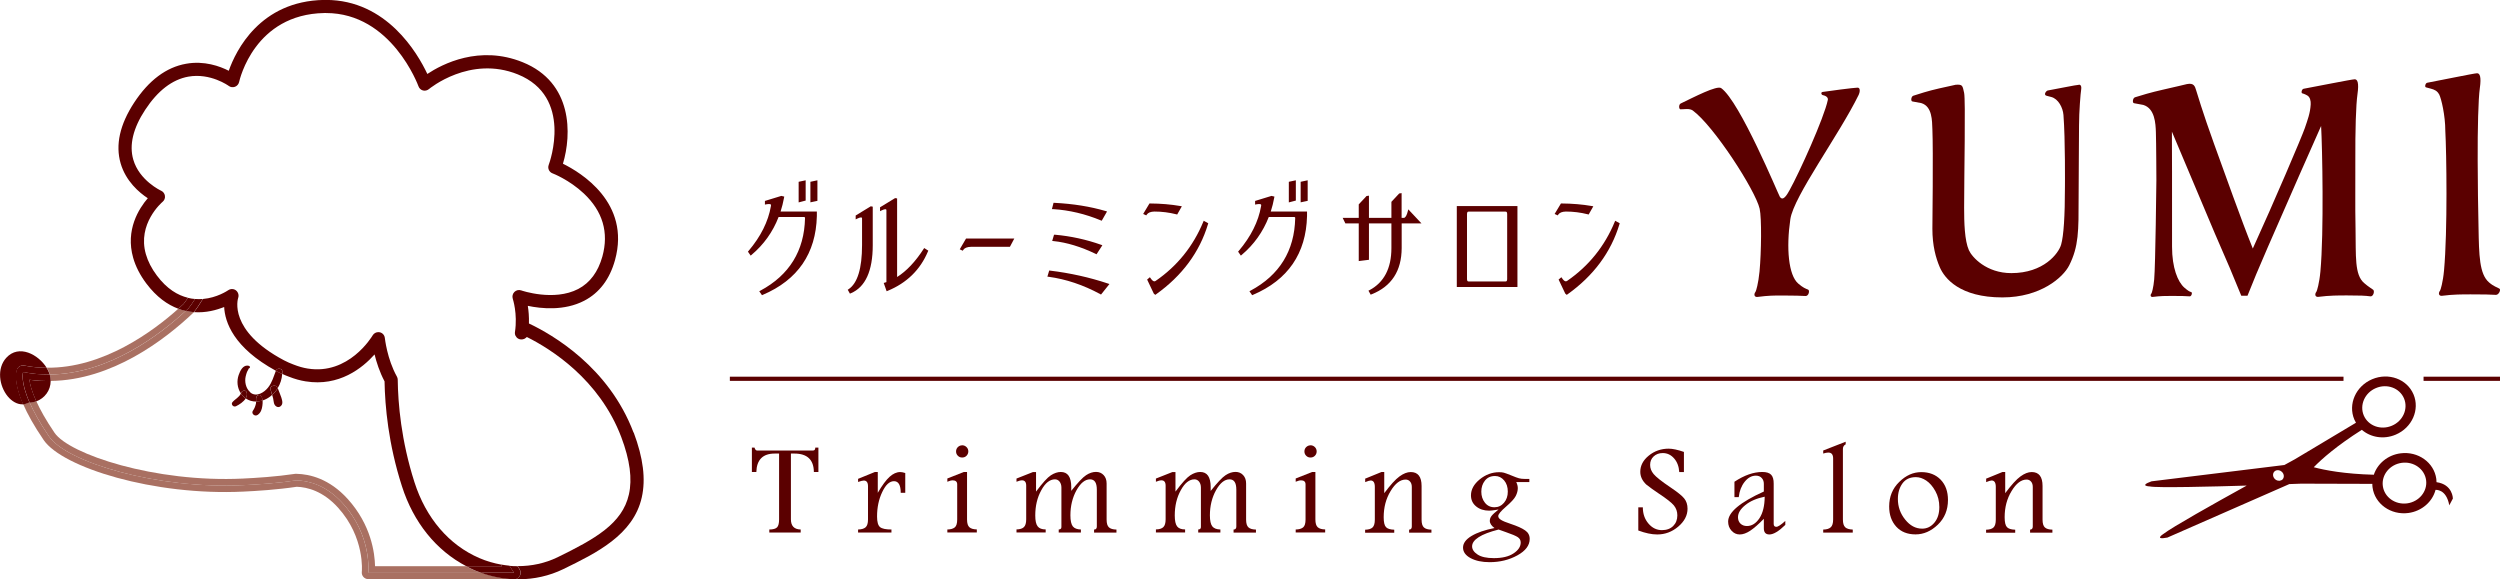 <?xml version="1.0" encoding="UTF-8"?><svg id="_レイヤー_2" xmlns="http://www.w3.org/2000/svg" viewBox="0 0 352.88 81.78"><defs><style>.cls-1{fill:#a97062;}.cls-2{fill:#5b0000;}</style></defs><g id="_文字"><g><g><path class="cls-1" d="m7.02,52.86c8.34-.06,15.63-5.69,19.2-8.98-.35-.07-.69-.17-1.05-.3-3.5,3.14-10.63,8.44-18.58,8.32.05.08.1.16.15.24.13.24.22.47.29.71Z"/><path class="cls-1" d="m51.98,80.85s.58-5.18-3.59-9.8c-2.35-2.6-4.84-3.21-6.56-3.25-2.53.38-5.09.56-7.5.68-12.21.59-24.94-3.26-27.4-6.87-1.33-1.94-2.18-3.52-2.74-4.79-.04,0-.08,0-.12,0-.18.09-.37.16-.6.2-.07.01-.13.01-.2.02.59,1.36,1.5,3.03,2.9,5.08,2.64,3.86,15.54,7.89,28.21,7.27,1.88-.09,4.7-.26,7.51-.68,1.5.05,3.71.61,5.82,2.94,3.83,4.23,3.37,9.03,3.36,9.07-.03.26.05.52.23.72.18.2.43.31.69.31h20.57c.05,0,.1-.01.15-.02-1.6-.05-3.21-.35-4.78-.91h-15.94Z"/><path class="cls-1" d="m54.99,46.75s.02,0,.03,0c0,0-.02,0-.03,0Z"/><path class="cls-1" d="m27.24,44.2s.06-.06.09-.1c.01-.02.03-.04.04-.05-.38-.03-.76-.08-1.15-.17-3.56,3.29-10.85,8.92-19.2,8.98.09.31.14.62.14.91,8.63-.1,16.1-5.81,20.08-9.58Z"/><path class="cls-1" d="m65.81,79.92h-12.87c-.04-1.84-.54-5.82-3.86-9.49-2.59-2.86-5.36-3.51-7.23-3.55-.05,0-.11,0-.16,0-2.75.41-5.54.58-7.4.67-12.45.6-24.52-3.44-26.59-6.46-1.24-1.82-2.04-3.28-2.57-4.45-.29.11-.61.17-.94.19.56,1.27,1.42,2.84,2.74,4.79,2.46,3.6,15.18,7.46,27.4,6.87,2.41-.12,4.97-.3,7.5-.68,1.72.04,4.21.65,6.56,3.25,4.18,4.62,3.59,9.8,3.59,9.8h15.94c-.33-.12-.66-.23-.98-.36-.39-.17-.76-.37-1.13-.56Z"/><path class="cls-2" d="m89.43,61.07h0c-3.49-9.25-11.45-13.84-14.77-15.41.03-.96-.05-1.81-.16-2.49,1.89.4,5.15.74,7.96-.72,2.14-1.11,3.6-3.04,4.35-5.74,2.24-8.11-4.87-12.38-7.35-13.6,1.24-4.13,1.42-11.46-5.69-14.33-6.09-2.46-11.33.25-13.45,1.66-1.37-2.91-5.73-10.45-14.32-10.45-.09,0-.18,0-.28,0-9.02.17-12.42,7.14-13.43,10-1.25-.64-3.46-1.45-6.02-.99-2.8.49-5.27,2.34-7.33,5.48-2.03,3.1-2.67,5.98-1.91,8.59.74,2.52,2.61,4.11,3.83,4.91-1.24,1.44-3.19,4.47-2.06,8.42.35,1.23.98,2.45,1.85,3.61,1.45,1.93,3.01,3.01,4.52,3.57.27-.24.52-.47.75-.69.2-.26.41-.55.61-.86-1.43-.34-2.97-1.24-4.39-3.14-.74-.98-1.26-2-1.55-3.01-1.23-4.29,2.23-7.28,2.37-7.4.24-.2.37-.52.32-.84-.04-.32-.25-.59-.54-.72-.03-.01-3.08-1.43-3.93-4.4-.59-2.05-.03-4.42,1.69-7.03,1.77-2.69,3.81-4.26,6.08-4.67,3.12-.56,5.69,1.29,5.71,1.31.25.19.58.23.88.12.29-.11.51-.36.58-.67.09-.39,2.2-9.56,12.02-9.74.08,0,.16,0,.24,0,9.27,0,13.02,10.24,13.06,10.34.1.29.34.51.63.59.29.08.61,0,.84-.19.06-.05,5.8-4.81,12.55-2.08,7.82,3.16,4.51,12.39,4.36,12.78-.18.48.06,1.01.54,1.19.02,0,2.37.91,4.43,2.85,2.66,2.51,3.54,5.5,2.61,8.88-.61,2.18-1.75,3.72-3.41,4.59-3.43,1.79-8.01.22-8.05.2-.34-.12-.71-.03-.96.22-.25.25-.34.62-.23.96,0,.02.7,2.09.31,4.69-.06.38.13.76.46.94.33.19.75.15,1.05-.09.06-.05.11-.09.17-.14,3.35,1.67,10.24,5.96,13.33,14.14,1.22,3.24,1.57,5.89,1.07,8.09-.93,4.12-4.77,6.27-10.09,8.87-1.74.84-3.66,1.25-5.61,1.24l.28.44c.18.29.19.65.03.94-.14.25-.38.41-.66.46.15,0,.31.02.46.02,2.2,0,4.36-.48,6.32-1.43,4.64-2.26,9.9-4.82,11.09-10.13.58-2.57.21-5.56-1.14-9.16Z"/><path class="cls-2" d="m31.64,43.31c.1,2.15,1.32,5.76,7.31,9.03,0-.02.01-.04.02-.06.14-.36.86-.3.88.09,0,.14,0,.27,0,.41.31.15.62.28.93.39.83.33,1.6.54,2.36.66,4.73.77,8.03-1.89,9.73-3.8.27,1.1.71,2.48,1.41,3.8.06,3.49.53,8.82,2.45,14.79,1.64,5.14,4.85,9.09,9.09,11.3h5.05l-.15-.23c-1.03-.19-2.05-.48-3.04-.91-4.3-1.84-7.56-5.65-9.18-10.72-1.88-5.88-2.32-11.12-2.36-14.47,0-.15-.04-.31-.12-.44-1.39-2.49-1.69-5.41-1.7-5.44-.04-.4-.33-.73-.72-.81-.07-.01-.13-.02-.2-.02-.32,0-.63.17-.8.46-.14.23-3.39,5.62-9.17,4.68-.63-.1-1.27-.28-2.01-.57-.44-.15-.91-.38-1.33-.59-7.89-4.18-6.53-8.64-6.47-8.82.13-.38,0-.8-.31-1.05-.32-.25-.76-.25-1.09-.03-.12.08-1.59,1.07-3.58,1.24-.4.66-.82,1.3-1.26,1.86,1.69.12,3.21-.3,4.28-.74Z"/><path class="cls-2" d="m73.36,81.3c.16-.3.15-.66-.03-.94l-.28-.44c-.38,0-.75-.01-1.13-.05l.63.99h-4.63c1.57.56,3.18.86,4.78.91.28-.05.52-.21.66-.46Z"/><path class="cls-2" d="m26.6,43.53c.32-.4.63-.85.93-1.33-.33-.02-.66-.07-1.01-.16-.2.3-.4.6-.61.86-.23.21-.48.44-.75.69.35.13.7.22,1.05.3.13-.12.27-.24.39-.36Z"/><path class="cls-2" d="m28.62,42.2c-.35.03-.72.03-1.09,0-.3.48-.61.93-.93,1.33-.12.11-.26.24-.39.36.39.08.78.14,1.15.17.44-.56.85-1.2,1.26-1.86Z"/><path class="cls-2" d="m70.86,79.92h-5.05c.37.19.74.4,1.13.56.32.14.65.25.98.36h4.63l-.63-.99c-.4-.04-.81-.1-1.21-.17l.15.23Z"/><path class="cls-2" d="m35.34,55.38c-.67-.56-.83-1.55-.66-2.26.05-.21.11-.42.19-.63.05-.13.29-.49.23-.48.25-.04.24-.32,0-.38-.83-.18-1.21.75-1.41,1.3-.29.83-.22,1.81.31,2.59.01-.03.04-.06.05-.09.08-.3.61-.43.75-.09.13.31.06.61-.12.89.44.32.95.45,1.47.45,0-.3-.06-.62.18-.84.13-.12.31-.13.45,0,.18.17.26.43.28.69.35-.11.69-.28.98-.49.13-.09.25-.19.36-.3-.08-.27-.16-.54-.23-.81-.13-.49.81-.7.98-.23.01.03.03.07.04.1.38-.62.6-1.31.64-2.01-.21-.1-.42-.2-.62-.3-.09-.05-.18-.1-.27-.15-.33.83-.51,1.61-1.1,2.36-.53.68-1.65,1.42-2.52.69Z"/><path class="cls-2" d="m39.84,52.79c0-.14.01-.27,0-.41-.02-.4-.73-.45-.88-.09,0,.02-.01.04-.02.06.09.05.18.1.27.15.2.1.41.2.62.3Z"/><path class="cls-2" d="m34,55.53c-.21.54-.84.81-1.2,1.25-.23.28.12.74.51.56.47-.22,1.08-.63,1.38-1.11,0,0,0,0-.01,0-.28-.2-.5-.44-.67-.7Z"/><path class="cls-2" d="m34.8,55.35c-.14-.34-.67-.21-.75.09,0,.04-.04.06-.05.09.17.26.4.5.67.7,0,0,0,0,.01,0,.17-.28.24-.58.12-.89Z"/><path class="cls-2" d="m36.13,56.96c-.08.34-.21.72-.43,1.01-.28.38.25.9.69.58.44-.32.57-.77.64-1.25.03-.22.06-.51.04-.78-.3.1-.61.15-.92.15,0,.1,0,.19-.02.28Z"/><path class="cls-2" d="m36.34,55.84c-.24.22-.19.54-.18.84.31,0,.62-.06.92-.15-.02-.27-.1-.52-.28-.69-.14-.13-.32-.11-.45,0Z"/><path class="cls-2" d="m38.42,55.74c.05.17.1.34.14.52.09.4.04.88.47,1.13.15.09.36.09.51,0,.47-.31.31-.81.18-1.25-.15-.45-.34-.89-.51-1.34-.21.34-.48.66-.79.94Z"/><path class="cls-2" d="m38.18,54.93c.07.27.15.54.23.81.31-.28.58-.6.79-.94-.01-.03-.03-.07-.04-.1-.17-.47-1.11-.26-.98.23Z"/><path class="cls-2" d="m2.39,52.18c.16-.43.61-.68,1.06-.58,1.06.22,2.1.31,3.14.32-1.16-1.88-3.92-3.37-5.7-1.42-1.37,1.5-1.02,3.97.21,5.46.54.65,1.33,1.17,2.18,1.11-1.35-3.12-1-4.55-.87-4.89Z"/><path class="cls-2" d="m7.15,53.78c-.99.01-1.99-.03-3.01-.18.08.61.32,1.61.98,3.05,1.19-.43,2.03-1.55,2.03-2.87Z"/><path class="cls-2" d="m4.06,56.84s.08,0,.12,0c-1.37-3.1-.92-4.33-.92-4.33,1.27.26,2.52.37,3.75.36-.07-.24-.16-.47-.29-.71-.04-.08-.1-.16-.15-.24-1.03-.02-2.08-.1-3.14-.32-.45-.09-.9.16-1.06.58-.13.33-.48,1.77.87,4.89.07,0,.13,0,.2-.02.22-.04.42-.11.6-.2Z"/><path class="cls-2" d="m4.15,53.6c1.02.15,2.02.19,3.01.18,0-.3-.04-.6-.14-.91-1.23,0-2.49-.1-3.75-.36,0,0-.45,1.23.92,4.33.33-.01.64-.08.94-.19-.65-1.44-.9-2.44-.98-3.05Z"/></g><g><rect class="cls-2" x="103.02" y="53.17" width="227.77" height=".59"/><rect class="cls-2" x="342.09" y="53.17" width="10.79" height=".59"/><g><path class="cls-2" d="m248.38,29.47c-.59-2.59-6.46-11.69-9.45-13.88-.21-.14-.48-.2-.82-.2l-.89.04c-.26.01-.29-.67.01-.82,1.88-.9,5.12-2.6,5.72-2.17,2.64,1.88,8.07,15.01,8.27,15.32.45.72,1.01-.25,1.37-.9,1.39-2.49,4.89-10.24,5.41-12.75.06-.28-.14-.56-.7-.68-.23-.05-.31-.4-.05-.45.58-.1,4.5-.61,4.95-.61s.31.71.16,1.01c-2.79,5.7-9.17,14.31-9.65,17.56-.6,4.08-.26,7.9,1.11,9.08.68.59,1.03.71,1.4.86.26.11.09.92-.36.9-.76-.03-1.4-.07-3.26-.07-1.22,0-1.96,0-3.51.2-.52.07-.54-.43-.3-.71.08-.09.41-1.21.57-2.87.26-2.79.31-7.55.02-8.86Z"/><path class="cls-2" d="m293.43,11.95c.35,0,.39.35.33.7-.08.44-.3,3.13-.3,5.03,0,3.02-.06,6.42-.06,10.23,0,4.7.02,6.86-1.33,9.55-.85,1.69-4.03,4.52-9.43,4.52-6.01,0-8.16-2.68-8.84-4.27-.56-1.31-1.04-3.04-1.04-5.42,0,0,.13-11.07,0-14.04-.05-1.19,0-3.23-1.57-3.7l-1.25-.23c-.26-.03-.19-.71.13-.81.73-.24,2.09-.68,3.64-1.03,1.55-.35,2.35-.52,2.35-.52.98-.06.95.12,1.18,1.15.22,1,0,11.62,0,16.19,0,2.11.06,4.63.67,6.01.44.99,2.47,3.24,5.99,3.24,4.57,0,6.67-2.77,7.03-4.02.36-1.25.54-3.99.54-8.22,0,0,.06-6.62-.21-10.09-.08-1.02-.72-2.27-1.72-2.53l-.65-.17c-.5-.11-.08-.71.16-.75,1.28-.22,4.04-.8,4.39-.8Z"/><path class="cls-2" d="m326.16,14.76c.03-.53-.09-1.06-.49-1.29-.4-.23-.69-.29-.69-.29-.21-.05-.09-.6.18-.65,1.4-.25,6.82-1.34,7.21-1.34.38,0,.63.45.39,2.13-.21,1.48-.32,4.93-.3,9.53.02,4.57-.04,5.57.03,9.43.07,3.87-.16,6.49,1.21,7.67.68.59,1.06.77,1.28.95.24.2.02.98-.39.93-.75-.1-1.43-.13-3.29-.13-1.22,0-2.49,0-4.04.2-.52.07-.54-.43-.3-.71.08-.09.42-1.21.57-2.87.51-5.57.27-17.5.1-20.54-1.09,2.4-4.6,10.42-7.55,17.17-1.21,2.78-2.16,5.04-2.84,6.79h-.88c-.93-2.32-2.17-5.25-3.73-8.79l-6.06-14.37s.04,9.81.02,16.26c0,2.94.8,4.95,1.75,5.77.47.4.69.55.96.62.19.05.05.61-.21.6-.53-.04-1.24-.06-2.53-.06-.84,0-1.6,0-2.68.14-.36.05-.38-.3-.2-.49.06-.06.29-.84.39-1.98.18-1.93.31-13.99.31-13.99,0,0-.02-5.39-.07-6.78-.04-1.24-.14-3.36-1.78-3.86l-1.3-.24c-.27-.03-.2-.74.14-.84.76-.25,2.32-.71,3.93-1.07,1.61-.36,3.39-.79,3.39-.79.98-.19,1.13.28,1.32.93,0,0,.95,3.2,2.52,7.53,1.49,4.09,3.88,10.86,5.46,14.75,2.96-6.48,6.95-15.84,7.34-16.99s.76-2.11.83-3.33Z"/><path class="cls-2" d="m344.27,13.3c-.24-.47-.67-.66-1.13-.78l-.71-.19c-.21-.05-.09-.6.18-.65,1.4-.25,6.64-1.34,7.03-1.34.38,0,.63.45.39,2.13-.21,1.48-.32,5.64-.3,10.24.02,4.57.05,5.57.12,9.43.07,3.87.11,6.54,1.48,7.72.68.59,1.14.68,1.48.89.23.14-.1.9-.52.87-.76-.05-1.68-.07-3.54-.07-1.22,0-2.49,0-4.04.2-.52.07-.54-.43-.3-.71.08-.09.42-1.21.57-2.87.51-5.57.35-16.69.18-19.73,0-2.1-.55-4.51-.88-5.15Z"/></g><path class="cls-2" d="m322.41,65.64c-5.57.68-18.72,2.3-18.72,2.3-1.85.67-.24.72-.24.72.93.23,9.12.02,13.68-.12-4.76,2.63-10.51,5.86-11.78,6.84,0,0-1.36.87.58.5,0,0,12.05-5.28,17.21-7.55,1.04-.04,1.67-.06,1.67-.06l10.05.03c0,.17,0,.33.03.5.31,2.32,2.58,3.94,5.06,3.61,1.91-.26,3.4-1.6,3.83-3.26.02,0,1.52-.17,1.94,2.18l.51-.96s-.01-1.99-2.31-2.31c0-.15-.01-.31-.03-.46-.31-2.32-2.58-3.94-5.06-3.61-1.82.24-3.25,1.47-3.76,3.02-4.13-.11-6.87-.63-8.48-1.06,1.16-1.19,3.26-3.04,6.79-5.28,1.23,1.07,3.09,1.4,4.78.68,2.31-.98,3.43-3.53,2.51-5.69-.92-2.16-3.53-3.11-5.84-2.13-2.31.98-3.43,3.53-2.51,5.69.07.16.14.3.23.45l-8.63,5.16s-.57.31-1.5.82Zm16.6-.31c1.69-.23,3.23.87,3.44,2.45.21,1.58-.99,3.04-2.67,3.27-1.69.23-3.23-.87-3.44-2.45-.21-1.58.99-3.04,2.67-3.27Zm-3.65-10.55c1.57-.67,3.34-.02,3.97,1.45.62,1.47-.14,3.2-1.71,3.86-1.57.67-3.34.02-3.97-1.45-.62-1.47.14-3.2,1.71-3.86Zm-13.15,12.87c-.1.11-.23.16-.37.19,0,0-.01.01-.02.02-.02,0-.03,0-.05,0-.08,0-.16,0-.24-.02-.03,0-.06,0-.09-.02-.11-.04-.21-.09-.31-.18-.33-.3-.38-.78-.11-1.07.07-.08.17-.13.26-.17,0,0,0,0,0,0,0,0,0,0,0,0,.26-.08.56-.03.8.19.33.3.38.78.11,1.07Z"/><g><path class="cls-2" d="m106.1,63.18h.4c.08.27.2.41.35.41h7.92c.21,0,.31-.14.31-.41h.44v3.44h-.64c-.02-1.73-.94-2.6-2.75-2.6h-.49v9.29c0,.93.46,1.41,1.38,1.43v.43h-4.43v-.43c.54,0,.91-.11,1.1-.31.19-.2.28-.58.28-1.12v-9.29h-.62c-1.67,0-2.54.87-2.59,2.6h-.63v-3.44Z"/><path class="cls-2" d="m121.12,67.59l2.38-.97h.4v2.94c.62-1.06,1.18-1.82,1.67-2.26.49-.44.99-.67,1.5-.67.2,0,.44.05.71.14v2.79h-.64c0-1.09-.32-1.64-.95-1.64s-1.18.51-1.66,1.53c-.49,1.02-.73,2.17-.73,3.46,0,.76.14,1.26.42,1.49.28.23.82.34,1.61.34v.43h-4.71v-.43c.5-.01.85-.12,1.07-.32.22-.2.33-.57.33-1.09v-4.7c0-.53-.2-.8-.59-.8-.16,0-.43.07-.81.2v-.44Z"/><path class="cls-2" d="m133.73,74.74c.46-.01.81-.11,1.04-.3.23-.19.34-.56.34-1.11v-4.96c0-.38-.22-.57-.65-.57-.16,0-.33.04-.52.12-.1.04-.17.07-.22.08v-.46l2.33-.92h.45v6.7c0,.54.11.9.33,1.1.22.2.57.3,1.05.31v.43h-4.16v-.43Zm2.06-11.89c.26,0,.47.09.64.26s.25.38.25.61-.09.44-.25.61c-.17.17-.37.25-.62.25s-.44-.08-.61-.25c-.17-.17-.25-.37-.25-.61s.09-.46.26-.62c.17-.16.37-.24.58-.24Z"/><path class="cls-2" d="m151.19,69.31c.94-1.18,1.64-1.93,2.12-2.24.47-.31.94-.46,1.4-.46.43,0,.79.15,1.07.45.28.3.42.69.42,1.19v5.09c0,.54.11.9.33,1.1.22.2.57.3,1.06.31v.43h-3.16v-.43c.26,0,.39-.15.39-.43v-5.2c0-.49-.08-.86-.24-1.1-.16-.24-.4-.36-.72-.36-.7,0-1.33.51-1.91,1.54-.57,1.03-.86,2.21-.86,3.54,0,.76.12,1.28.34,1.56s.61.43,1.14.44v.43h-3.13v-.43c.25-.01.38-.12.38-.34v-5.58c0-.34-.09-.62-.26-.84-.17-.21-.39-.32-.65-.32-.72,0-1.37.51-1.93,1.54-.57,1.03-.85,2.21-.85,3.56,0,.74.11,1.25.34,1.54.22.29.6.43,1.13.43v.43h-4.12v-.43c.49-.01.84-.12,1.05-.33.21-.2.32-.57.32-1.09v-4.76c0-.5-.2-.75-.59-.75-.2,0-.45.07-.78.2v-.45l2.33-.92h.43v2.76c.91-1.22,1.61-1.99,2.09-2.3.48-.31.95-.47,1.4-.47.49,0,.86.17,1.11.53.24.35.37.88.37,1.59,0,.16,0,.35,0,.57Z"/><path class="cls-2" d="m170.88,69.31c.94-1.18,1.64-1.93,2.12-2.24.47-.31.94-.46,1.4-.46.43,0,.79.15,1.07.45.28.3.42.69.42,1.19v5.09c0,.54.11.9.33,1.1.22.2.57.3,1.06.31v.43h-3.16v-.43c.26,0,.39-.15.39-.43v-5.2c0-.49-.08-.86-.24-1.1-.16-.24-.4-.36-.72-.36-.7,0-1.33.51-1.91,1.54-.57,1.03-.86,2.21-.86,3.54,0,.76.12,1.28.34,1.56s.61.43,1.14.44v.43h-3.13v-.43c.25-.01.38-.12.38-.34v-5.58c0-.34-.09-.62-.26-.84-.17-.21-.39-.32-.65-.32-.72,0-1.37.51-1.93,1.54-.57,1.03-.85,2.21-.85,3.56,0,.74.11,1.25.33,1.54.22.29.6.43,1.13.43v.43h-4.12v-.43c.49-.01.84-.12,1.05-.33.21-.2.32-.57.32-1.09v-4.76c0-.5-.2-.75-.59-.75-.2,0-.45.07-.78.2v-.45l2.33-.92h.43v2.76c.91-1.22,1.61-1.99,2.09-2.3.48-.31.95-.47,1.4-.47.49,0,.86.17,1.11.53.24.35.37.88.37,1.59,0,.16,0,.35,0,.57Z"/><path class="cls-2" d="m182.9,74.74c.46-.01.81-.11,1.04-.3s.34-.56.34-1.11v-4.96c0-.38-.22-.57-.65-.57-.16,0-.33.04-.52.12-.1.04-.17.07-.22.08v-.46l2.33-.92h.45v6.7c0,.54.11.9.33,1.1.22.2.57.3,1.05.31v.43h-4.16v-.43Zm2.06-11.89c.26,0,.47.09.64.26s.25.38.25.61-.08.44-.25.61c-.17.17-.37.25-.62.25s-.44-.08-.61-.25c-.17-.17-.25-.37-.25-.61s.09-.46.26-.62.37-.24.58-.24Z"/><path class="cls-2" d="m192.66,67.58l2.35-.96h.38v2.99c.87-1.16,1.58-1.95,2.15-2.36.56-.41,1.09-.62,1.59-.62,1.02,0,1.53.66,1.53,1.97v4.75c0,.54.11.9.33,1.1s.57.3,1.06.31v.43h-3.15v-.43c.25-.01.38-.16.38-.44v-5.59c0-.31-.08-.57-.24-.75-.16-.19-.37-.29-.63-.29-.76,0-1.47.54-2.12,1.62-.66,1.08-.98,2.31-.98,3.7,0,.71.11,1.17.33,1.4.22.23.6.34,1.16.36v.43h-4.11v-.43c.49-.01.84-.12,1.05-.32.21-.2.32-.56.32-1.1v-4.63c0-.6-.2-.9-.59-.9-.14,0-.4.08-.77.23v-.45Z"/><path class="cls-2" d="m211.51,71.92c-.07.01-.18.03-.33.05-.44.07-.76.11-.98.11-.74,0-1.35-.2-1.84-.6-.49-.4-.73-.92-.73-1.56,0-.83.41-1.58,1.24-2.26.83-.67,1.74-1.01,2.74-1.01.26,0,.48.02.66.07.18.05.52.17,1.01.37.53.22.9.36,1.13.42.23.06.5.09.82.09h.64v.44h-1.85c.15.31.22.6.22.86,0,.36-.1.73-.29,1.11s-.66.89-1.39,1.52c-.72.62-1.08,1.06-1.08,1.31,0,.2.13.38.39.54.25.16.7.35,1.35.56.93.31,1.61.61,2.05.92.44.3.65.7.65,1.21,0,.91-.58,1.68-1.74,2.32-1.16.64-2.47.96-3.92.96-1.08,0-1.97-.19-2.68-.57-.71-.38-1.07-.88-1.07-1.49s.4-1.16,1.2-1.64c.8-.48,1.88-.85,3.24-1.12-.22-.16-.38-.32-.49-.49-.11-.17-.17-.34-.17-.52,0-.25.08-.48.25-.7.17-.22.49-.51.97-.89Zm0,2.83c-1.24.32-2.17.67-2.79,1.07-.62.4-.93.83-.93,1.3,0,.42.25.81.77,1.15.51.34,1.28.51,2.3.51,1.18,0,2.11-.22,2.78-.67.68-.45,1.01-.96,1.01-1.54,0-.32-.14-.56-.41-.75-.27-.18-.83-.42-1.68-.71l-1.04-.37Zm-.49-7.56c-.61,0-1.08.22-1.42.65s-.51.95-.51,1.56.17,1.13.51,1.56.79.64,1.34.64.99-.21,1.35-.63c.36-.42.54-.95.54-1.58s-.17-1.17-.52-1.58c-.35-.41-.77-.62-1.28-.62Z"/><path class="cls-2" d="m232.37,68.39c-.28-.27-.49-.55-.63-.85-.14-.3-.21-.62-.21-.95,0-.87.4-1.63,1.2-2.28.8-.65,1.74-.98,2.81-.98.54,0,1.26.15,2.15.46v2.84h-.66c-.05-.79-.29-1.43-.73-1.93-.44-.5-.97-.75-1.6-.75-.52,0-.94.16-1.28.47-.34.32-.5.71-.5,1.2s.17.9.5,1.3c.33.4,1.12,1.03,2.37,1.87.95.64,1.59,1.15,1.92,1.54.33.4.49.89.49,1.47,0,.95-.44,1.79-1.31,2.53-.87.74-1.86,1.11-2.97,1.11-.79,0-1.68-.19-2.67-.56v-3.27h.64c0,.92.27,1.68.8,2.3.53.62,1.17.92,1.9.92.67,0,1.2-.2,1.59-.59.39-.39.58-.89.58-1.5,0-.53-.16-.99-.48-1.39-.32-.39-1.05-.97-2.19-1.72-.62-.41-1.2-.83-1.73-1.25Z"/><path class="cls-2" d="m244.82,68c1.39-.92,2.7-1.38,3.93-1.38.58,0,.99.13,1.24.38.25.25.38.68.37,1.29v5.66c0,.27.12.41.37.41s.66-.28,1.27-.83v.56c-.92.9-1.67,1.35-2.25,1.35-.52,0-.78-.29-.78-.87v-1.34c-.75.77-1.39,1.33-1.92,1.68s-1.02.53-1.48.53-.84-.18-1.16-.53c-.32-.35-.48-.78-.48-1.29,0-1.31,1.68-2.72,5.04-4.24v-1.09c0-.33-.1-.61-.3-.82-.2-.22-.47-.33-.82-.33-.6,0-1.13.29-1.59.87-.46.58-.74,1.3-.83,2.16h-.61v-2.17Zm4.26,2.11c-1.12.23-2.03.62-2.72,1.18-.7.56-1.04,1.13-1.04,1.72,0,.37.12.67.35.9.23.22.54.34.91.34.7,0,1.28-.37,1.77-1.1.48-.73.73-1.74.74-3.03Z"/><path class="cls-2" d="m260.52,62.72c-.26.13-.39.35-.39.66v9.95c0,.53.11.9.33,1.1.22.2.57.3,1.06.32v.43h-4.17v-.43c.5-.01.85-.12,1.07-.33.22-.2.33-.57.33-1.09v-8.62c0-.56-.23-.83-.69-.83-.19,0-.43.05-.71.14v-.43l3.17-1.24v.37Z"/><path class="cls-2" d="m271.19,66.64c1.14,0,2.05.36,2.74,1.07.69.72,1.03,1.67,1.03,2.86,0,1.41-.48,2.58-1.43,3.49-.96.92-2.01,1.37-3.15,1.37s-2.05-.36-2.72-1.09c-.66-.73-1-1.67-1-2.84,0-1.39.47-2.55,1.42-3.47.94-.93,1.98-1.39,3.11-1.39Zm-.77.71c-.82,0-1.45.29-1.88.88-.43.59-.65,1.32-.65,2.2,0,1.09.34,2.06,1.03,2.91.69.86,1.48,1.28,2.4,1.28.68,0,1.25-.28,1.72-.84.47-.56.7-1.29.7-2.2,0-.84-.19-1.59-.56-2.26-.37-.67-.8-1.16-1.29-1.49-.48-.32-.97-.48-1.46-.48Z"/><path class="cls-2" d="m280.31,67.58l2.35-.96h.38v2.99c.87-1.16,1.58-1.95,2.15-2.36.56-.41,1.09-.62,1.59-.62,1.02,0,1.53.66,1.53,1.97v4.75c0,.54.11.9.33,1.1s.57.3,1.06.31v.43h-3.15v-.43c.25-.01.38-.16.38-.44v-5.59c0-.31-.08-.57-.24-.75-.16-.19-.37-.29-.63-.29-.76,0-1.47.54-2.12,1.62-.66,1.08-.98,2.31-.98,3.7,0,.71.11,1.17.33,1.4.22.23.6.34,1.16.36v.43h-4.11v-.43c.49-.01.84-.12,1.05-.32.21-.2.32-.56.32-1.1v-4.63c0-.6-.2-.9-.59-.9-.14,0-.4.08-.77.23v-.45Z"/></g><g><g><path class="cls-2" d="m108.11,28.47l2.18-.67.23.05c-.14.74-.32,1.46-.55,2.14h5.18v.49c-.13,5.24-2.64,8.9-7.55,10.98l-.21-.3c4.16-2.23,6.29-5.68,6.39-10.35.01-.24-.12-.35-.4-.34h-3.59c-.81,2.13-2.07,3.92-3.8,5.37l-.23-.32c1.75-2.07,2.82-4.2,3.2-6.38.11-.43-.17-.58-.85-.45v-.22Zm4.77-.11v-2.59l.68-.14v2.55l-.68.18Zm1.66,0v-2.59l.68-.14v2.59l-.68.14Z"/><path class="cls-2" d="m107.55,41.66l-.38-.55.15-.08c4.09-2.19,6.21-5.63,6.31-10.22,0-.07,0-.11-.03-.14-.03-.03-.11-.05-.21-.04h-3.49c-.81,2.1-2.1,3.9-3.81,5.34l-.13.11-.39-.56.08-.09c1.73-2.04,2.79-4.16,3.16-6.31.02-.09.04-.19,0-.25-.04-.04-.17-.12-.66-.03l-.18.04v-.52l2.32-.71.41.1-.03.15c-.12.67-.29,1.33-.49,1.96h5.12v.64c-.13,5.28-2.7,9.02-7.64,11.12l-.12.05Zm.07-.44l.04.06c4.75-2.06,7.21-5.69,7.34-10.79v-.33h-5.24l.07-.2c.21-.63.38-1.29.52-1.97h-.04s-1.7.51-1.7.51c.2,0,.34.06.44.17.12.12.14.3.09.52-.37,2.15-1.43,4.29-3.15,6.35l.06.09c1.63-1.41,2.85-3.16,3.63-5.2l.04-.1h3.7c.19,0,.33.04.43.14.09.09.13.21.12.37-.1,4.65-2.23,8.15-6.32,10.4Zm5.11-12.65v-2.91l.99-.21v2.86l-.99.26Zm.31-2.66v2.26l.37-.1v-2.24l-.37.08Zm1.35,2.65v-2.9l.99-.21v2.9l-.99.21Zm.31-2.65v2.27l.37-.08v-2.27l-.37.08Z"/></g><g><path class="cls-2" d="m120.93,30.5l2.01-1.22.09.02v5.32c0,3.57-1,5.78-2.99,6.63l-.17-.31c1.31-.88,1.97-3,1.97-6.36v-3.74c-.01-.37-.32-.41-.91-.13v-.22Zm3.44-1.15l2-1.22.09.02v11.23c1.44-.83,2.78-2.21,4.03-4.15l.34.22c-1.07,2.55-2.94,4.37-5.6,5.46l-.3-.86c.11-.04.23-.07.34-.11v-10.24c-.01-.37-.32-.41-.91-.13v-.21Z"/><path class="cls-2" d="m119.97,41.45l-.31-.55.12-.08c1.26-.84,1.9-2.94,1.9-6.23v-3.74c0-.07-.02-.12-.05-.14-.03-.02-.18-.07-.63.15l-.22.11v-.55l2.13-1.3.28.05v5.45c0,3.62-1.04,5.9-3.08,6.77l-.13.05Zm.1-.46l.03.06c1.84-.86,2.77-3.02,2.77-6.43v-5.12l-1.45.89c.15-.02.27,0,.37.05.09.05.19.16.2.4v3.74c0,3.31-.65,5.46-1.92,6.41Zm5.08.12l-.41-1.17.38-.12v-10.13c0-.07-.02-.12-.05-.14-.03-.02-.17-.07-.63.15l-.22.11v-.55l2.13-1.3.28.05v11.09c1.32-.83,2.58-2.16,3.74-3.96l.08-.13.58.37-.05.12c-1.08,2.58-3,4.45-5.68,5.55l-.15.06Zm-.01-.97l.2.56c2.49-1.06,4.28-2.81,5.31-5.2l-.1-.06c-1.23,1.89-2.58,3.26-4,4.07l-.23.13v-11.3l-1.45.89c.15-.02.27,0,.37.05.09.05.19.16.2.4v10.36l-.3.09Z"/></g><g><path class="cls-2" d="m135.68,35.12l.76-1.29h6.47l-.45.86h-5.41c-.59.01-1,.18-1.21.5l-.15-.07Z"/><path class="cls-2" d="m135.89,35.39l-.42-.2.89-1.52h6.81l-.62,1.17h-5.5c-.53.01-.9.16-1.08.43l-.07.11Zm.64-1.41l-.46.78c.25-.14.57-.22.97-.23h5.32l.29-.55h-6.12Z"/></g><g><path class="cls-2" d="m148.21,38.34c2.81.34,5.52.94,8.13,1.82l-.98,1.22c-2.41-1.31-4.85-2.13-7.32-2.46l.17-.58Zm.62-9.54c2.62.12,5.03.5,7.21,1.15l-.59,1.02c-2.22-.92-4.48-1.46-6.77-1.6l.15-.58Zm.06,4.51c2.23.19,4.39.66,6.47,1.4l-.64.99c-2.11-1.02-4.1-1.62-6-1.82l.17-.58Z"/><path class="cls-2" d="m155.4,41.57l-.11-.06c-2.38-1.29-4.83-2.11-7.27-2.44l-.18-.02.26-.87.13.02c2.81.34,5.56.95,8.16,1.82l.21.07-1.2,1.5Zm-7.16-2.79c2.38.35,4.76,1.15,7.08,2.39l.76-.95c-2.49-.82-5.1-1.4-7.76-1.72l-.08.28Zm6.53-2.89l-.12-.06c-2.08-1-4.08-1.61-5.94-1.8l-.19-.02.26-.88h.13c2.24.2,4.43.68,6.51,1.42l.18.07-.82,1.27Zm-5.85-2.15c1.81.21,3.74.8,5.74,1.75l.46-.71c-1.96-.68-4.02-1.13-6.12-1.32l-.08.28Zm6.6-2.58l-.13-.05c-2.19-.91-4.46-1.45-6.72-1.59h-.19s.23-.89.23-.89h.12c2.63.13,5.06.52,7.24,1.16l.19.06-.75,1.31Zm-6.64-1.94c2.2.16,4.38.68,6.51,1.55l.42-.74c-2.07-.6-4.38-.96-6.86-1.08l-.07.27Z"/></g><g><path class="cls-2" d="m161.58,30.13l.76-1.26c1.5.01,2.91.13,4.24.36l-.49.86c-1.03-.26-2.08-.4-3.14-.4-.59.01-1,.18-1.21.5l-.15-.07Zm.53,9.38l.17-.14c.34.5.66.64.96.4,3.05-2.1,5.3-4.89,6.73-8.38l.38.22c-1.19,3.94-3.61,7.22-7.28,9.83l-.08-.05-.89-1.87Z"/><path class="cls-2" d="m163.07,41.62l-.21-.18-.94-1.98.39-.33.1.14c.18.27.35.42.5.44.08.01.16-.01.24-.08,3.02-2.08,5.27-4.87,6.69-8.31l.07-.16.64.36-.04.12c-1.19,3.96-3.66,7.29-7.34,9.91l-.09.06Zm-.67-1.86l.7,1.46c3.53-2.54,5.91-5.75,7.08-9.55l-.12-.07c-1.45,3.42-3.71,6.21-6.72,8.28-.14.11-.3.16-.47.14-.16-.02-.31-.11-.46-.26Zm-.61-9.36l-.43-.2.89-1.48h.09c1.5.01,2.93.13,4.26.36l.22.04-.66,1.16-.11-.03c-1.02-.26-2.06-.39-3.1-.39-.53.01-.9.16-1.08.43l-.07.11Zm1.15-.86c1.03,0,2.06.12,3.07.37l.32-.57c-1.22-.2-2.54-.31-3.91-.32l-.45.74c.25-.14.57-.22.96-.23Z"/></g><g><path class="cls-2" d="m177.31,28.47l2.17-.67.23.05c-.14.74-.32,1.46-.55,2.14h5.18v.49c-.13,5.24-2.64,8.9-7.55,10.98l-.21-.3c4.16-2.23,6.29-5.68,6.39-10.35.01-.24-.12-.35-.4-.34h-3.59c-.81,2.13-2.07,3.92-3.8,5.37l-.23-.32c1.75-2.07,2.82-4.2,3.2-6.38.11-.43-.17-.58-.85-.45v-.22Zm4.77-.11v-2.59l.68-.14v2.55l-.68.18Zm1.66,0v-2.59l.68-.14v2.59l-.68.14Z"/><path class="cls-2" d="m176.74,41.66l-.38-.55.15-.08c4.09-2.19,6.21-5.63,6.31-10.22,0-.07,0-.11-.03-.14-.03-.03-.11-.05-.21-.04h-3.49c-.82,2.1-2.1,3.9-3.81,5.34l-.13.11-.39-.56.08-.09c1.73-2.04,2.79-4.16,3.16-6.31.02-.09.04-.19,0-.25-.04-.04-.17-.12-.66-.03l-.18.04v-.52l2.32-.71.41.1-.03.15c-.12.67-.29,1.33-.49,1.96h5.12v.64c-.13,5.28-2.7,9.02-7.64,11.12l-.12.05Zm.07-.44l.04.06c4.75-2.06,7.21-5.69,7.34-10.79v-.33h-5.24l.07-.2c.21-.63.38-1.3.52-1.97h-.04s-1.7.51-1.7.51c.2,0,.34.06.44.17.12.12.14.3.08.52-.37,2.15-1.43,4.29-3.15,6.35l.06.09c1.63-1.41,2.85-3.15,3.63-5.2l.04-.1h3.7c.18,0,.33.04.43.14.09.09.13.21.12.37-.1,4.65-2.23,8.15-6.32,10.4Zm5.11-12.65v-2.91l.99-.21v2.86l-.99.26Zm.31-2.66v2.26l.37-.1v-2.24l-.37.08Zm1.36,2.65v-2.9l.99-.21v2.9l-.99.21Zm.31-2.65v2.27l.37-.08v-2.27l-.37.08Z"/></g><g><path class="cls-2" d="m189.98,31.37l-.23-.47h2.18v-1.99l1.02-1.1.11-.02v3.11h3.48v-2.35l1.02-1.1.11-.02v3.47h.57c.26-.11.47-.45.61-1.04l1.42,1.51h-2.59v3.65c-.01,3.16-1.39,5.29-4.14,6.38l-.17-.31c2.12-1.11,3.18-3.14,3.18-6.07v-3.65h-3.48v5.16l-1.13.14v-5.3h-1.95Z"/><path class="cls-2" d="m193.47,41.59l-.31-.56.14-.07c2.05-1.08,3.1-3.08,3.1-5.94v-3.49h-3.17v5.14l-1.44.18v-5.32h-1.89l-.38-.78h2.27v-1.9l1.1-1.18.34-.05v3.13h3.17v-2.26l1.1-1.18.34-.05v3.49h.38c.2-.1.37-.42.49-.92l.07-.28,1.86,1.98h-2.79v3.49c-.01,3.22-1.44,5.41-4.24,6.52l-.13.05Zm.11-.44l.03.05c2.59-1.08,3.91-3.16,3.92-6.19v-3.8h2.39l-.98-1.05c-.15.48-.35.77-.62.88h-.06s-.72.01-.72.01v-3.33l-.83.89v2.45h-3.79v-2.97l-.83.89v2.09h-2.08l.08.16h2.01v5.28l.83-.1v-5.18h3.79v3.8c0,2.92-1.05,4.98-3.12,6.14Z"/></g><g><path class="cls-2" d="m214.04,29.25v11.11h-8.25v-11.11h8.25Zm-1.55,10.64c.28.01.42-.15.42-.49v-9.2c0-.34-.14-.5-.42-.49h-5.15c-.28-.01-.42.15-.42.49v9.2c0,.34.14.5.42.49h5.15Z"/><path class="cls-2" d="m214.19,40.51h-8.56v-11.42h8.56v11.42Zm-8.25-.31h7.94v-10.8h-7.94v10.8Zm1.36-.16c-.15,0-.27-.04-.37-.13-.11-.11-.17-.28-.17-.51v-9.2c0-.23.06-.4.17-.51.1-.1.22-.15.41-.13h5.14c.16,0,.3.04.4.13.11.11.17.28.17.51v9.2c0,.23-.06.4-.17.51-.1.1-.22.14-.4.13h-5.14s-.02,0-.03,0Zm5.18-.31h0c.08,0,.14-.01.18-.05.05-.05.08-.15.08-.28v-9.2c0-.14-.03-.23-.08-.28-.04-.04-.1-.05-.18-.05h-5.15c-.1,0-.15.01-.18.05-.05.05-.08.15-.08.28v9.2c0,.14.03.23.08.28.04.04.1.05.18.05h5.15Z"/></g><g><path class="cls-2" d="m219.66,30.13l.76-1.26c1.5.01,2.91.13,4.24.36l-.49.86c-1.03-.26-2.08-.4-3.14-.4-.59.01-1,.18-1.21.5l-.15-.07Zm.53,9.38l.17-.14c.34.5.66.64.96.4,3.05-2.1,5.3-4.89,6.73-8.38l.38.22c-1.19,3.94-3.61,7.22-7.28,9.83l-.08-.05-.89-1.87Z"/><path class="cls-2" d="m221.15,41.62l-.21-.18-.94-1.98.39-.33.1.14c.18.27.35.42.5.44.08.01.16-.02.24-.08,3.02-2.08,5.27-4.87,6.69-8.31l.07-.16.64.36-.04.12c-1.19,3.96-3.66,7.29-7.34,9.91l-.09.06Zm-.67-1.86l.7,1.46c3.53-2.54,5.91-5.75,7.08-9.55l-.12-.07c-1.45,3.42-3.71,6.21-6.72,8.28-.14.11-.31.16-.47.14-.16-.02-.31-.11-.46-.26Zm-.61-9.36l-.43-.2.89-1.48h.09c1.5.01,2.93.13,4.26.36l.22.04-.66,1.16-.11-.03c-1.02-.26-2.06-.39-3.1-.39-.53.01-.9.16-1.08.43l-.07.11Zm1.15-.86c1.03,0,2.06.12,3.07.37l.32-.57c-1.22-.2-2.54-.31-3.91-.32l-.45.74c.25-.14.57-.22.96-.23Z"/></g></g></g></g></g></svg>